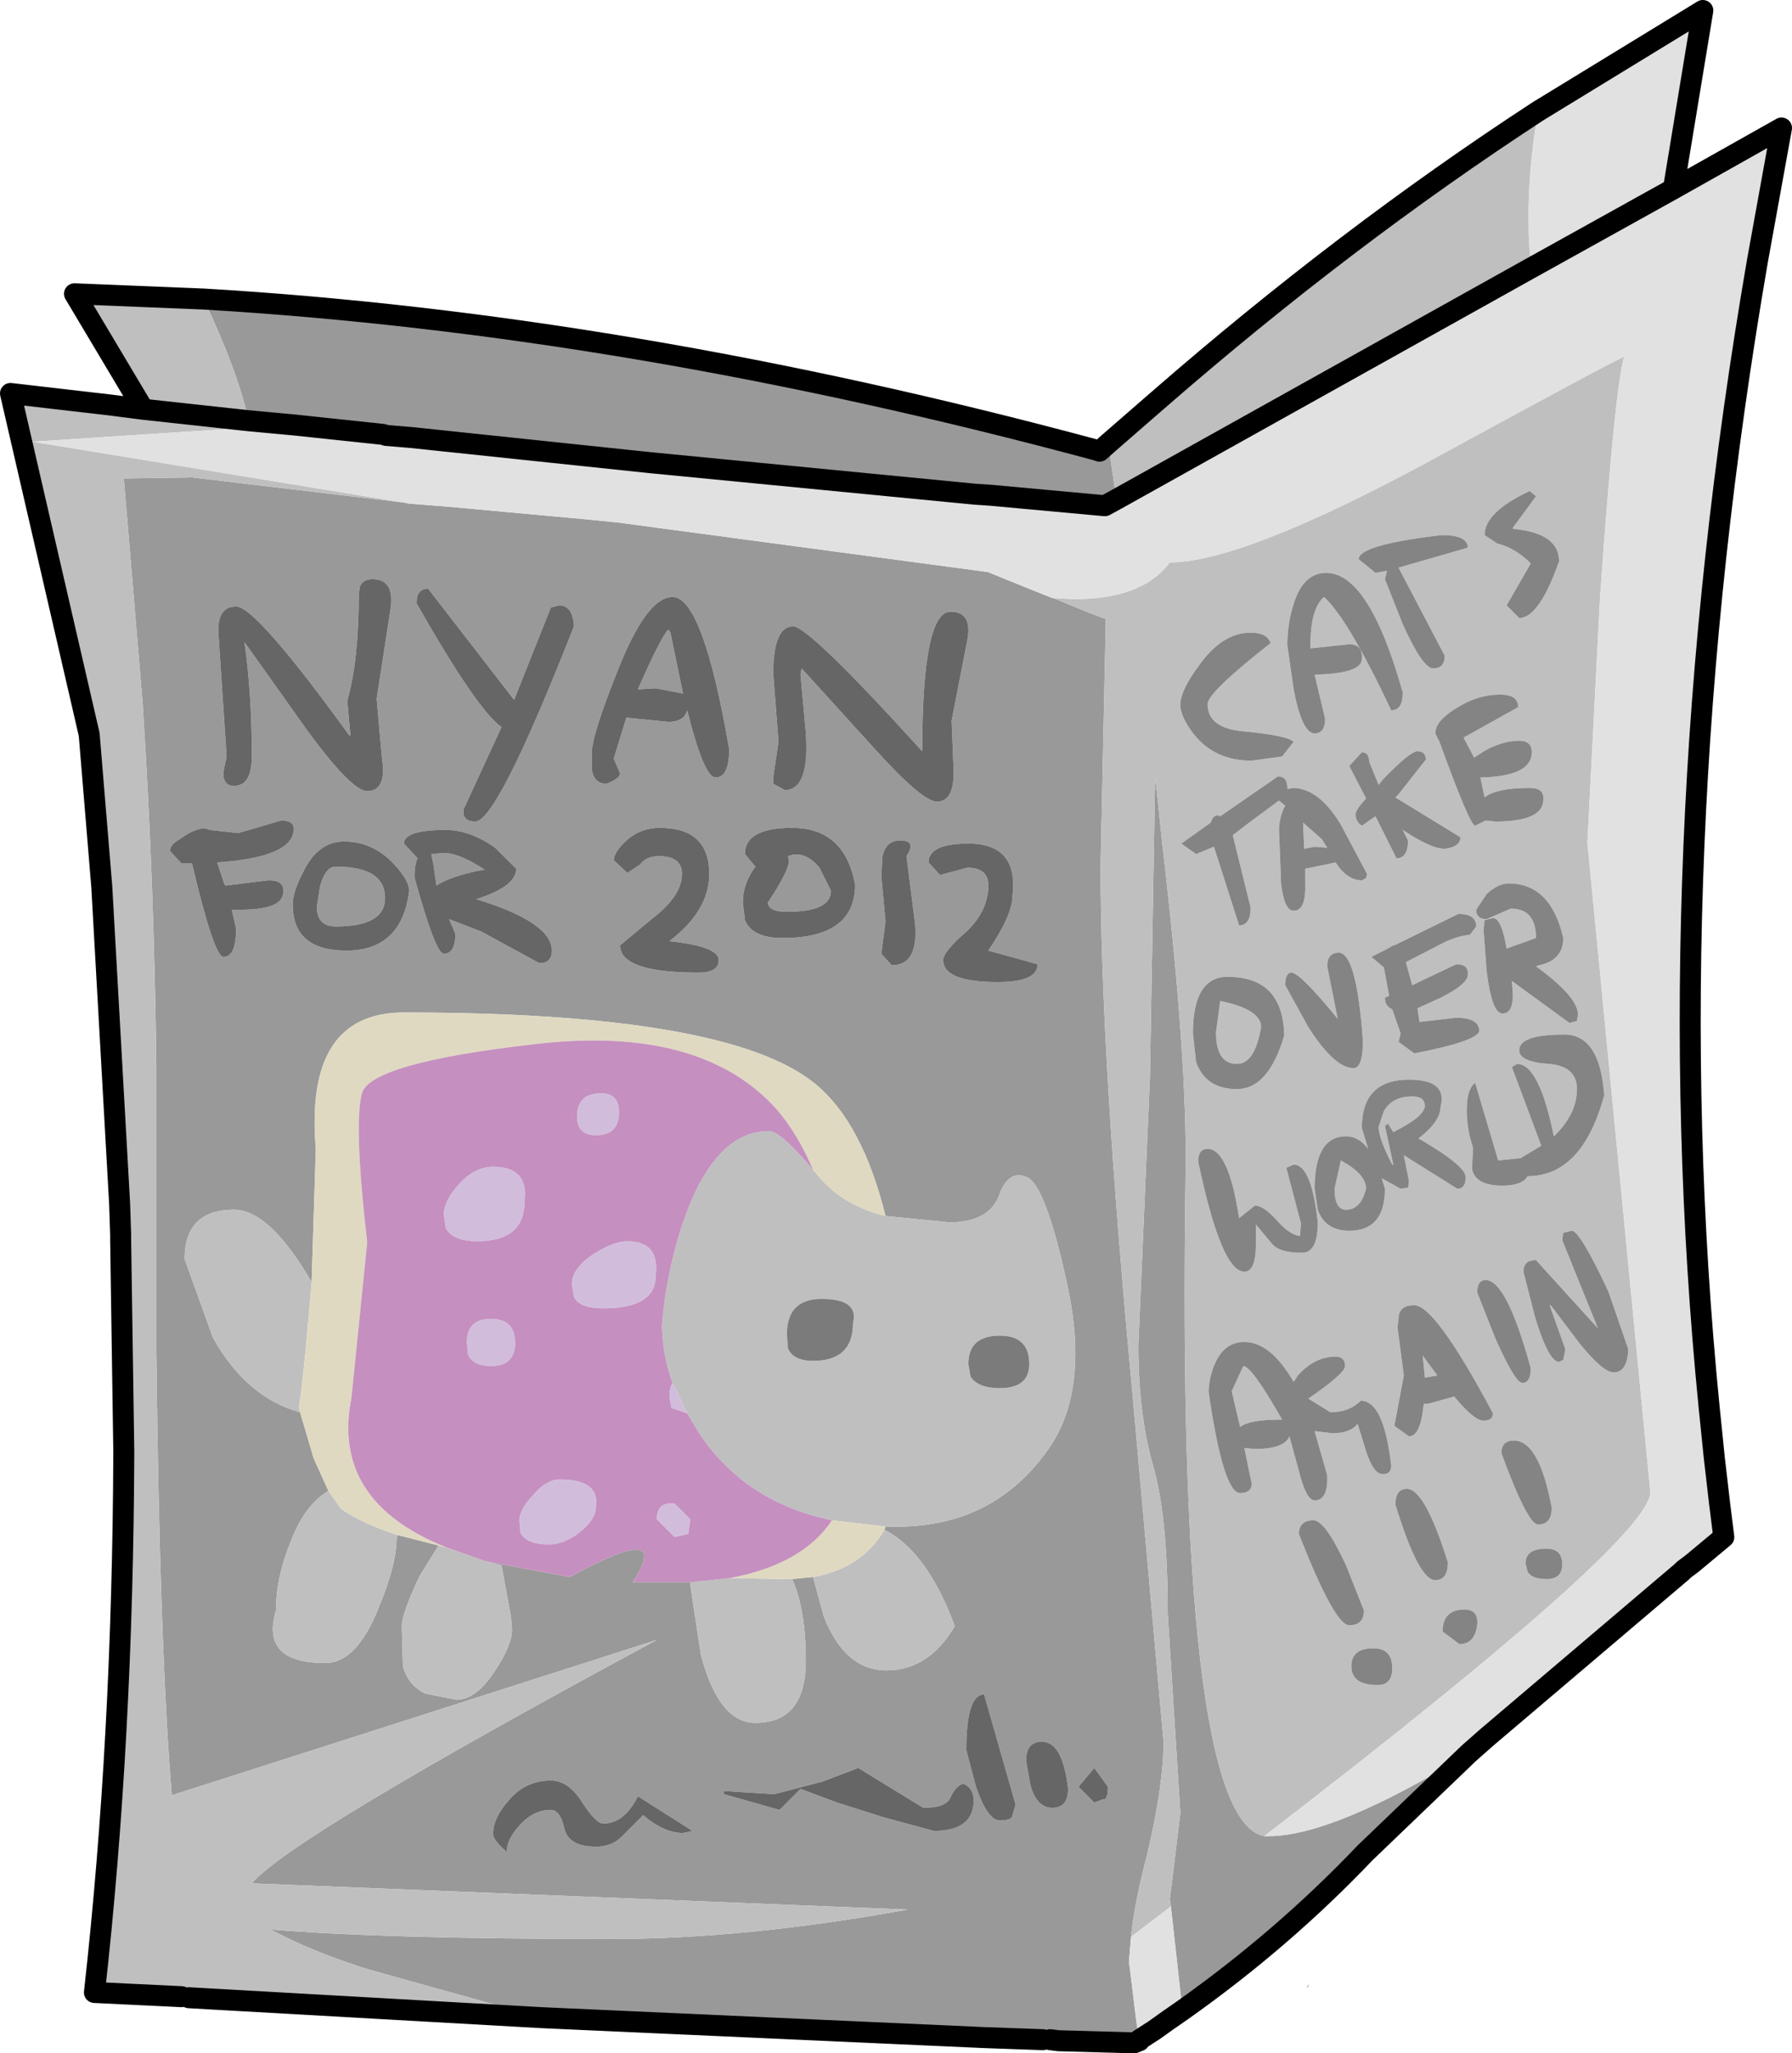 <?xml version="1.0" encoding="UTF-8" standalone="no"?>
<svg xmlns:xlink="http://www.w3.org/1999/xlink" height="97.85px" width="85.4px" xmlns="http://www.w3.org/2000/svg">
  <g transform="matrix(1.0, 0.0, 0.0, 1.0, 2.4, 1.75)">
    <path d="M50.8 22.05 L50.25 22.35 44.8 21.85 44.05 21.8 28.6 20.3 17.2 19.1 16.0 19.0 16.0 18.95 15.85 18.95 11.6 18.5 9.45 18.3 Q8.9 15.85 7.3 12.5 27.6 13.7 49.85 19.7 L50.0 19.75 50.45 19.35 50.5 19.95 50.8 22.05 M16.85 22.2 L17.1 22.25 19.0 22.4 25.55 23.0 27.05 23.15 44.6 25.5 44.65 25.5 46.5 26.25 47.75 26.75 47.8 26.75 49.5 27.45 50.3 27.75 50.05 39.5 Q50.05 48.5 51.55 64.45 L53.05 81.25 Q53.05 83.35 52.25 86.7 51.65 89.0 51.5 90.55 L51.4 91.75 51.45 92.1 51.75 94.55 51.9 95.5 51.65 95.6 48.05 95.5 47.65 95.45 47.35 95.45 47.3 95.45 44.5 95.35 23.4 94.4 15.15 92.1 Q12.45 91.25 10.5 90.2 16.0 90.65 26.75 90.65 33.15 90.65 40.85 89.25 L9.6 88.0 Q11.45 85.8 28.9 76.4 L5.8 83.8 5.8 84.0 Q5.2 76.7 5.05 62.65 L5.05 49.1 Q4.95 40.35 4.4 31.8 L3.5 21.05 6.75 21.0 16.85 22.2 M57.85 85.75 L58.05 85.75 Q61.15 85.75 67.6 81.8 L62.65 86.55 Q58.75 90.65 53.95 94.05 L53.4 89.1 53.35 88.75 53.85 84.65 53.25 75.15 Q53.25 70.5 52.55 68.1 51.85 65.65 51.85 62.35 L52.4 49.6 52.65 35.2 53.0 38.55 Q54.2 48.8 54.1 54.25 53.65 84.95 57.85 85.75 M53.3 94.5 L53.3 94.55 52.6 95.0 53.3 94.5 M42.4 39.95 L43.7 39.6 Q44.7 39.6 44.7 40.45 44.7 41.65 43.65 42.65 42.55 43.6 42.55 44.0 42.55 45.05 45.15 45.05 47.05 45.05 47.05 44.2 L44.7 43.55 Q45.85 41.85 45.85 40.95 46.15 38.45 43.75 38.45 41.85 38.45 41.85 39.35 L42.4 39.95 M41.2 42.2 L40.8 39.05 Q41.3 38.3 40.5 38.3 39.8 38.3 39.65 39.1 L39.6 40.0 39.8 42.15 39.6 43.7 40.1 44.25 Q41.4 44.25 41.2 42.2 M43.7 28.75 Q43.95 27.4 42.9 27.4 41.55 27.4 41.55 34.05 36.15 28.1 35.4 28.1 34.45 28.1 34.45 30.35 L34.7 33.6 34.45 35.3 34.45 35.6 35.0 35.9 Q36.2 35.9 36.0 33.15 L35.75 30.4 35.8 30.1 39.25 33.9 Q41.55 36.45 42.25 36.45 43.05 36.45 43.05 35.05 L42.95 32.6 43.7 28.75 M33.1 42.1 Q33.45 42.95 34.9 42.95 38.35 42.95 38.35 40.4 37.85 37.7 35.35 37.7 33.1 37.7 33.1 38.95 L33.6 39.55 Q33.0 40.35 33.0 41.25 L33.1 42.1 M36.65 39.6 L37.2 40.7 Q37.2 41.7 35.1 41.7 34.2 41.7 34.2 41.25 35.2 39.75 35.2 39.25 L35.15 39.05 Q35.95 38.75 36.65 39.6 M28.65 42.05 L27.15 43.3 Q27.15 44.6 30.9 44.6 31.85 44.6 31.85 44.0 31.85 43.35 29.5 43.1 31.4 41.65 31.4 39.9 31.4 37.7 29.05 37.7 28.05 37.7 27.35 38.4 26.85 38.9 26.85 39.25 L27.5 39.85 28.1 39.45 Q28.4 39.05 29.0 39.05 30.1 39.05 30.1 39.9 30.1 40.95 28.65 42.05 M29.45 28.25 L29.55 28.4 30.15 31.3 28.85 31.05 28.0 31.1 Q29.1 28.6 29.45 28.25 M31.7 35.3 Q32.35 35.3 32.35 33.95 31.1 26.7 29.65 26.7 28.4 26.7 27.0 30.3 25.8 33.3 25.8 34.15 L25.8 34.9 Q25.9 35.6 26.5 35.6 27.15 35.35 27.15 35.1 L26.85 34.4 27.45 32.45 29.45 32.65 Q30.2 32.65 30.35 32.1 31.15 35.3 31.7 35.3 M13.6 42.4 Q12.7 42.4 12.7 41.45 L12.85 40.5 Q13.1 39.55 13.6 39.55 15.95 39.55 15.95 41.05 15.95 42.4 13.6 42.4 M18.15 38.95 L18.75 38.9 Q19.5 38.9 20.7 39.7 L20.35 39.75 Q19.0 40.05 18.4 40.45 L18.25 39.4 18.15 38.95 M17.5 39.15 Q17.35 39.45 17.35 40.05 18.35 43.7 18.75 43.7 19.3 43.7 19.3 42.75 L19.0 42.05 20.55 42.65 23.3 44.15 Q23.9 44.15 23.9 43.55 23.9 42.2 20.3 41.1 22.2 40.5 22.2 39.65 L21.2 38.65 Q20.0 37.8 18.85 37.8 16.85 37.8 16.85 38.45 L17.5 39.15 M17.1 40.7 Q17.1 40.2 16.35 39.4 15.35 38.35 14.0 38.35 12.75 38.35 12.05 39.8 11.55 40.75 11.55 41.35 11.55 43.55 14.1 43.55 16.75 43.55 17.1 40.7 M8.95 37.95 L7.6 37.8 Q7.1 37.55 6.15 38.25 5.7 38.5 5.7 38.8 L6.25 39.4 6.75 39.4 Q7.8 43.85 8.25 43.85 8.85 43.85 8.85 42.5 L8.65 41.6 9.1 41.6 Q11.1 41.6 11.1 40.75 11.15 40.2 10.4 40.2 L8.35 40.45 8.3 40.4 7.95 39.35 Q11.6 39.1 11.6 37.75 11.6 37.35 11.0 37.35 L8.95 37.95 M18.0 26.3 Q17.45 26.3 17.45 27.0 20.35 32.1 21.5 32.9 L19.7 36.8 19.7 37.1 Q19.8 37.4 20.25 37.4 21.3 37.4 24.95 28.1 24.9 27.1 24.25 27.1 L23.85 27.2 22.1 31.6 18.0 26.3 M16.2 27.35 Q16.45 25.85 15.35 25.85 14.9 25.85 14.75 26.2 L14.7 26.55 Q14.7 29.7 14.15 31.65 L14.3 33.3 14.25 33.3 Q9.8 27.15 8.85 27.15 8.0 27.15 8.0 28.3 L8.4 34.3 8.25 35.0 Q8.2 35.7 8.75 35.7 9.6 35.7 9.6 34.3 9.6 31.3 9.25 28.85 L12.2 33.0 Q14.35 35.95 15.1 35.95 16.05 35.95 15.8 34.35 L15.55 31.55 16.2 27.35 M39.8 56.2 Q38.7 51.75 36.45 49.9 32.3 46.5 16.85 46.5 12.1 46.5 12.65 53.0 L12.45 59.35 Q10.45 55.9 8.75 55.9 6.4 55.9 6.4 58.25 L7.75 62.0 Q9.35 64.85 11.9 65.55 L12.55 67.75 13.25 69.3 Q12.15 69.95 11.5 71.6 10.75 73.4 10.75 75.0 10.0 77.5 13.1 77.5 14.6 77.5 15.65 74.85 16.5 72.8 16.5 71.55 L16.55 71.4 18.5 71.9 17.6 73.35 Q16.75 75.15 16.75 75.75 L16.8 77.65 Q17.05 78.55 17.85 78.95 L19.35 79.25 Q20.3 79.25 21.2 77.85 22.0 76.65 22.0 75.9 L21.95 75.3 21.5 72.85 20.75 72.65 24.75 73.4 24.85 73.35 Q29.7 70.7 27.75 73.65 L30.5 73.65 30.5 73.8 31.0 77.1 Q31.85 80.35 33.6 80.35 36.0 80.35 36.0 77.4 36.0 74.95 35.35 73.5 L36.35 73.4 36.85 75.25 Q37.85 77.85 39.85 77.85 41.85 77.85 43.1 75.75 41.8 72.2 39.75 71.15 L39.8 71.0 40.35 71.0 Q45.0 71.0 47.6 67.25 49.5 64.5 48.5 59.65 47.45 54.75 46.55 54.35 45.65 53.95 45.2 55.25 44.7 56.5 42.85 56.5 L39.8 56.2 M22.35 85.25 Q23.0 84.5 23.85 84.5 24.3 84.5 24.5 85.4 24.7 86.25 26.0 86.25 26.75 86.25 27.2 85.8 L28.25 84.75 Q29.25 85.6 30.15 85.6 L30.6 85.5 28.0 83.85 Q27.35 85.15 26.35 85.15 26.0 85.15 25.35 84.15 24.7 83.1 23.85 83.1 22.6 83.1 21.8 84.1 21.1 84.9 21.1 85.65 21.1 85.95 21.75 86.5 21.75 85.9 22.35 85.25 M34.5 83.75 L32.1 83.6 32.1 83.75 34.75 84.5 35.75 83.5 37.5 84.15 39.7 84.85 42.1 85.5 Q44.0 85.5 44.0 84.05 44.0 83.45 43.5 83.25 43.15 83.35 42.9 83.9 42.7 84.4 41.6 84.4 L38.5 82.5 36.8 83.15 34.5 83.75 M47.25 81.25 Q46.5 81.25 46.5 82.15 L46.7 83.3 Q47.0 84.4 47.75 84.4 48.5 84.4 48.5 83.5 48.25 81.25 47.25 81.25 M50.4 83.4 L49.75 82.5 49.0 83.4 49.75 84.15 50.15 84.0 Q50.4 84.05 50.4 83.4 M43.65 81.65 L44.1 83.35 Q44.65 85.0 45.25 85.0 45.85 85.0 45.85 84.75 L46.0 84.25 44.5 79.0 Q43.65 79.0 43.65 81.65 M59.9 92.9 L60.0 92.8 59.9 93.0 59.9 92.9" fill="#999999" fill-rule="evenodd" stroke="none"/>
    <path d="M70.6 11.0 L50.8 22.05 50.5 19.95 50.45 19.35 52.75 17.35 Q61.7 9.55 70.9 3.55 70.4 6.45 70.45 9.0 70.45 10.1 70.6 11.0 M11.6 18.5 L11.4 18.5 -0.85 19.3 16.85 22.2 6.75 21.0 3.5 21.05 4.4 31.8 Q4.95 40.35 5.05 49.1 L5.05 62.65 Q5.2 76.7 5.8 84.0 L5.8 83.8 28.9 76.4 Q11.45 85.8 9.6 88.0 L40.85 89.25 Q33.15 90.65 26.75 90.65 16.0 90.65 10.5 90.2 12.45 91.25 15.15 92.1 L23.4 94.4 6.6 93.45 6.25 93.4 2.1 93.2 Q3.45 81.15 3.5 67.45 L3.35 57.35 3.35 57.1 3.3 55.6 2.45 40.5 1.85 33.25 -1.9 17.0 2.85 17.55 4.4 17.7 1.15 12.25 7.3 12.5 Q8.9 15.85 9.45 18.3 L4.4 17.75 2.85 17.55 4.4 17.75 9.45 18.3 11.6 18.5 M47.8 26.75 L48.8 26.8 Q52.05 26.8 53.35 25.05 56.7 25.05 65.3 20.45 74.75 15.3 75.0 15.25 74.55 16.8 73.85 26.75 L73.25 38.4 76.25 69.35 Q76.25 71.6 57.85 85.75 53.65 84.95 54.1 54.25 54.2 48.8 53.0 38.55 L52.65 35.2 52.4 49.6 51.85 62.35 Q51.85 65.65 52.55 68.1 53.25 70.5 53.25 75.15 L53.85 84.65 53.35 88.75 53.4 89.1 51.5 90.55 Q51.65 89.0 52.25 86.7 53.05 83.35 53.05 81.25 L51.55 64.45 Q50.05 48.5 50.05 39.5 L50.3 27.75 49.5 27.45 47.8 26.75 M67.6 81.8 L68.45 81.05 67.7 81.75 67.6 81.8 M53.95 94.05 L53.3 94.5 52.6 95.0 51.9 95.45 51.9 95.5 51.75 94.55 51.85 95.3 53.95 94.05 M66.3 23.75 L65.9 23.8 Q62.35 24.25 62.35 24.9 L63.15 25.55 63.7 25.45 63.6 25.85 64.45 28.0 Q65.4 30.1 65.9 30.1 66.45 30.1 66.45 29.5 L64.25 25.3 67.55 24.35 Q67.55 23.75 66.3 23.75 M69.7 23.45 L69.7 23.4 70.8 21.9 70.5 21.65 Q68.35 22.65 68.35 23.75 L68.95 24.15 Q69.8 24.35 70.55 25.1 L69.4 27.1 70.0 27.7 Q70.95 27.7 71.9 25.0 71.9 23.65 69.7 23.45 M59.2 35.8 L58.95 35.85 58.95 35.8 Q58.95 35.25 58.5 35.25 L55.75 37.15 55.65 37.1 Q55.4 37.1 55.3 37.45 L53.9 38.45 54.6 38.95 55.45 38.6 56.65 42.35 Q57.2 42.35 57.2 41.5 L56.35 38.05 57.0 37.55 58.55 36.4 58.85 36.65 Q58.6 37.05 58.55 37.75 L58.6 39.0 58.65 40.35 Q58.8 41.65 59.25 41.65 59.85 41.65 59.8 40.35 L59.8 39.65 61.25 39.35 Q61.8 40.2 62.5 40.2 L62.7 40.1 62.75 39.9 61.5 37.55 Q60.45 35.8 59.2 35.8 M60.05 29.0 Q60.05 27.25 60.7 26.7 61.85 27.75 63.9 32.1 64.45 32.1 64.45 31.25 62.85 25.55 60.8 25.55 59.65 25.55 59.2 27.2 58.95 28.05 58.95 29.0 L59.25 31.1 Q59.65 33.2 60.25 33.2 60.75 33.2 60.75 32.5 L60.25 30.4 Q62.5 30.35 62.5 29.65 62.55 28.95 61.9 28.95 L60.05 29.15 60.05 29.0 M58.15 28.9 Q58.0 28.4 57.2 28.4 55.85 28.4 54.75 29.95 53.85 31.15 53.85 31.85 53.85 32.4 54.5 33.25 55.5 34.5 57.25 34.5 L58.7 34.3 59.25 33.6 Q58.95 33.3 56.85 33.1 55.15 32.95 55.15 31.8 55.15 31.25 58.15 28.9 M58.85 45.2 L59.95 47.2 Q61.2 49.15 62.1 49.15 62.55 49.15 62.55 47.85 62.25 43.65 61.4 43.65 60.85 43.65 60.85 44.3 L61.35 46.8 Q59.55 44.6 59.15 44.6 58.85 44.6 58.85 45.2 M57.7 47.2 Q57.4 48.95 56.55 48.95 55.55 48.95 55.55 47.45 L55.75 45.95 Q57.7 46.35 57.7 47.2 M54.45 47.5 L54.6 48.85 Q55.05 50.15 56.55 50.15 58.05 50.15 58.8 47.6 58.75 44.8 56.1 44.8 54.45 44.8 54.45 47.5 M60.25 38.6 L59.75 38.7 59.7 37.45 60.6 38.25 60.85 38.65 60.25 38.6 M69.9 48.95 L69.65 49.1 71.05 52.85 70.05 53.45 70.0 53.45 69.0 53.55 67.9 49.85 Q67.5 50.15 67.5 51.15 67.5 52.05 67.8 52.95 L67.75 53.95 Q67.9 54.75 69.2 54.75 70.15 54.75 70.4 54.3 73.0 54.3 74.05 50.45 73.85 47.55 72.15 47.55 70.0 47.55 70.0 48.3 70.0 48.85 71.4 48.95 72.75 49.05 72.75 50.15 72.75 51.35 71.65 52.4 70.95 48.95 69.9 48.95 M69.6 41.55 Q70.8 41.55 70.8 42.95 L69.4 43.45 Q69.15 42.0 68.75 42.0 L68.35 42.1 68.3 42.55 68.45 44.55 Q68.7 46.55 69.2 46.55 69.7 46.55 69.7 45.65 L69.65 45.0 72.4 47.0 72.75 46.9 72.8 46.6 Q72.8 45.75 70.8 44.3 L70.95 44.25 Q72.1 44.0 72.1 42.95 71.5 40.35 69.5 40.35 69.0 40.35 68.45 40.85 L67.95 41.6 Q67.95 42.05 68.45 42.05 L69.6 41.55 M67.65 42.8 L67.95 42.4 Q67.95 41.8 67.1 41.8 L64.05 43.3 64.0 43.3 63.65 43.5 62.95 43.85 63.55 44.35 63.8 45.7 63.6 45.8 Q63.6 46.2 63.95 46.35 L64.35 47.5 64.25 47.9 65.0 48.45 Q68.1 47.85 68.1 47.35 68.05 46.75 67.0 46.75 L65.25 46.95 65.15 46.3 66.25 45.8 Q67.55 45.15 67.55 44.7 67.6 44.2 67.0 44.2 L64.9 45.2 64.6 44.1 66.25 43.25 Q67.0 42.85 67.65 42.8 M70.0 33.55 Q69.25 33.55 68.4 34.0 L67.85 34.35 67.35 33.4 69.95 31.95 Q69.95 31.35 69.1 31.35 68.0 31.35 67.0 32.0 66.0 32.6 66.0 33.2 L66.2 33.6 Q67.65 37.6 67.9 37.6 L68.4 37.35 68.85 37.4 Q71.15 37.4 71.15 36.35 71.2 35.8 70.5 35.8 68.9 35.8 68.35 36.25 L68.15 35.3 Q70.6 35.25 70.6 34.1 70.6 33.55 70.0 33.55 M62.7 36.3 Q62.2 36.85 62.2 37.05 62.2 37.4 62.5 37.6 L63.15 37.15 64.15 39.15 Q64.7 39.15 64.7 38.3 L64.45 37.8 Q65.8 38.7 66.45 38.7 67.2 38.6 67.2 38.15 L64.1 36.25 64.25 36.1 65.55 34.45 Q65.55 34.05 65.15 34.05 64.8 34.05 63.5 35.4 L63.3 35.65 62.85 34.55 Q62.85 34.1 62.5 34.1 L61.9 34.75 62.7 36.3 M36.35 54.0 L36.65 54.35 Q37.8 55.7 39.8 56.2 L42.85 56.5 Q44.7 56.5 45.2 55.25 45.65 53.95 46.55 54.35 47.45 54.75 48.5 59.65 49.5 64.5 47.6 67.25 45.0 71.0 40.35 71.0 L39.8 71.0 37.25 70.7 Q33.15 69.85 30.95 66.6 L30.35 65.6 29.65 64.15 Q29.15 62.75 29.15 61.35 29.35 58.95 30.1 56.65 31.6 52.15 34.25 52.15 34.8 52.15 36.35 54.0 M12.45 59.35 L12.45 59.4 12.15 62.75 11.95 64.6 11.85 65.3 11.9 65.55 Q9.35 64.85 7.75 62.0 L6.4 58.25 Q6.4 55.9 8.75 55.9 10.45 55.9 12.45 59.35 M13.25 69.3 L13.85 70.15 Q14.85 70.85 16.55 71.4 L16.5 71.55 Q16.5 72.8 15.65 74.85 14.6 77.5 13.1 77.5 10.0 77.5 10.75 75.0 10.75 73.4 11.5 71.6 12.15 69.95 13.25 69.3 M18.5 71.9 L18.9 72.0 20.75 72.65 21.5 72.85 21.95 75.3 22.0 75.9 Q22.0 76.65 21.2 77.85 20.3 79.25 19.35 79.25 L17.85 78.95 Q17.05 78.55 16.8 77.65 L16.75 75.75 Q16.75 75.15 17.6 73.35 L18.5 71.9 M30.5 73.65 L32.4 73.45 35.1 73.5 35.35 73.5 Q36.0 74.95 36.0 77.4 36.0 80.35 33.6 80.35 31.85 80.35 31.0 77.1 L30.5 73.8 30.5 73.65 M38.25 61.3 Q38.55 60.15 36.75 60.15 35.1 60.15 35.1 61.85 L35.15 62.5 Q35.4 63.1 36.35 63.1 38.25 63.1 38.25 61.3 M36.35 73.4 Q38.65 73.0 39.75 71.15 41.8 72.2 43.1 75.75 41.85 77.85 39.85 77.85 37.85 77.85 36.85 75.25 L36.35 73.4 M59.25 53.75 L58.9 53.9 59.6 56.55 59.55 57.15 Q59.05 57.1 58.4 56.35 57.8 55.7 57.4 55.7 L56.65 56.3 Q56.15 53.0 55.15 53.0 54.7 53.0 54.7 53.6 55.8 58.85 56.9 58.85 57.45 58.85 57.45 57.55 L57.45 56.6 58.2 57.5 Q58.55 57.95 59.65 57.95 60.4 57.95 60.4 56.5 60.1 53.75 59.25 53.75 M70.3 72.75 L70.4 73.15 Q70.6 73.5 71.3 73.5 72.05 73.5 72.05 72.8 72.05 72.05 71.3 72.05 70.3 72.05 70.3 72.75 M64.65 69.2 Q64.1 69.2 64.1 69.95 65.2 73.55 66.0 73.55 66.6 73.55 66.6 72.7 65.5 69.2 64.65 69.2 M61.7 63.35 Q61.7 62.9 61.25 62.9 60.25 62.9 59.45 63.8 L59.25 64.1 Q58.15 62.2 56.9 62.2 55.9 62.2 55.45 63.35 55.2 64.0 55.2 64.6 55.9 69.4 56.7 69.4 57.25 69.4 57.25 68.95 L56.9 67.25 57.4 67.3 Q58.8 67.3 59.05 66.7 L59.5 68.35 Q59.85 69.75 60.25 69.75 60.9 69.75 60.85 68.55 L60.25 66.45 61.1 66.55 Q61.95 66.55 62.3 66.1 L62.7 67.4 Q63.05 68.5 63.5 68.5 63.9 68.5 63.9 68.1 63.55 65.0 62.45 65.0 61.9 65.55 61.0 65.55 L59.95 64.9 Q61.7 63.7 61.7 63.35 M65.5 63.9 L65.5 63.85 65.4 62.85 66.1 63.8 65.5 63.9 M69.75 66.9 Q69.15 66.9 69.15 67.5 70.4 70.9 70.9 70.9 71.55 70.9 71.55 70.1 70.95 66.9 69.75 66.9 M68.4 59.25 Q68.0 59.25 68.0 59.85 L68.85 62.0 Q69.8 64.15 70.15 64.15 70.55 64.15 70.55 63.45 69.4 59.25 68.4 59.25 M64.25 61.1 L64.2 61.5 64.5 63.8 64.05 66.2 64.75 66.7 Q65.3 66.7 65.45 65.15 L65.65 65.15 66.9 64.8 Q67.85 65.95 68.3 65.95 68.75 65.95 68.75 65.6 66.0 60.45 65.0 60.45 64.25 60.45 64.25 61.1 M61.5 53.55 Q62.7 54.2 62.7 54.9 62.45 55.9 61.75 55.9 61.2 55.9 61.2 54.9 L61.5 53.55 M65.5 50.95 Q65.5 51.45 64.0 52.2 L63.75 51.8 63.6 51.9 64.0 53.75 63.95 53.75 Q63.3 52.5 63.3 51.95 L63.55 51.2 Q63.95 50.5 64.9 50.5 65.5 50.5 65.5 50.95 M67.05 54.9 Q67.45 54.9 67.45 54.35 67.45 53.8 65.2 52.5 66.25 51.7 66.25 51.0 66.6 49.7 64.75 49.7 62.5 49.7 62.5 52.0 L62.8 53.0 Q62.35 52.4 61.75 52.4 60.25 52.4 60.25 54.9 L60.4 55.9 Q60.75 56.9 61.9 56.9 63.6 56.9 63.6 54.9 L63.45 54.4 64.35 54.9 64.7 54.85 64.75 54.55 64.5 53.3 67.05 54.9 M74.25 59.8 Q72.9 56.9 72.5 56.9 L72.1 57.0 72.05 57.35 73.75 61.55 70.8 58.3 Q70.2 58.3 70.2 58.85 L70.75 61.0 Q71.4 63.15 71.9 63.15 L72.1 63.05 72.2 62.55 71.45 60.45 71.5 60.45 72.9 62.3 Q74.0 63.65 74.5 63.65 75.15 63.65 75.2 62.55 L74.25 59.8 M46.65 63.25 Q46.65 61.9 45.25 61.9 43.75 61.9 43.75 63.25 L43.85 63.85 Q44.2 64.4 45.25 64.4 46.65 64.4 46.65 63.25 M60.2 70.7 Q59.5 70.7 59.5 71.35 61.2 75.7 61.9 75.7 62.6 75.7 62.6 75.0 L61.75 72.85 Q60.75 70.7 60.2 70.7 M56.3 64.55 L56.85 63.35 Q57.25 63.35 58.7 65.9 L58.65 65.9 Q57.15 65.9 56.7 66.25 L56.3 64.55 M63.95 77.75 Q63.95 76.8 63.05 76.8 62.0 76.8 62.0 77.65 62.0 78.55 63.25 78.55 63.95 78.55 63.95 77.75 M68.0 75.65 Q68.05 74.95 67.4 74.95 66.35 74.95 66.35 76.0 L67.15 76.6 Q67.9 76.6 68.0 75.65" fill="#bfbfbf" fill-rule="evenodd" stroke="none"/>
    <path d="M77.35 7.25 L82.5 4.35 81.35 10.7 Q76.45 39.15 79.05 65.3 L79.3 67.75 79.55 69.9 79.75 71.5 78.25 72.75 77.85 73.05 77.75 73.15 68.45 81.05 67.6 81.8 Q61.15 85.75 58.05 85.75 L57.85 85.75 Q76.25 71.6 76.25 69.35 L73.25 38.4 73.85 26.75 Q74.55 16.8 75.0 15.25 74.75 15.3 65.3 20.45 56.7 25.05 53.35 25.05 52.05 26.8 48.8 26.8 L47.8 26.75 47.75 26.75 46.5 26.25 44.65 25.5 44.6 25.5 27.05 23.15 25.55 23.0 19.0 22.4 17.1 22.25 16.85 22.2 -0.85 19.3 11.4 18.5 11.6 18.5 15.85 18.95 16.0 19.0 17.2 19.1 28.6 20.3 44.05 21.8 44.8 21.85 50.25 22.35 50.8 22.05 70.6 11.0 77.35 7.25 70.6 11.0 Q70.45 10.1 70.45 9.0 70.4 6.45 70.9 3.55 L78.75 -1.25 77.35 7.25 M53.4 89.1 L53.95 94.05 51.85 95.3 51.75 94.55 51.45 92.1 51.4 91.75 51.5 90.55 53.4 89.1" fill="#e1e1e1" fill-rule="evenodd" stroke="none"/>
    <path d="M36.35 54.0 Q35.6 52.25 34.6 51.1 31.0 47.1 23.15 48.0 15.25 48.9 14.85 50.35 14.45 51.8 15.1 57.45 L14.35 64.85 Q13.35 69.8 18.9 72.0 L18.5 71.9 16.55 71.4 Q14.85 70.85 13.85 70.15 L13.25 69.3 12.55 67.75 11.9 65.55 11.85 65.3 11.95 64.6 12.15 62.75 12.45 59.4 12.45 59.35 12.65 53.0 Q12.1 46.5 16.85 46.5 32.3 46.5 36.45 49.9 38.7 51.75 39.8 56.2 37.8 55.7 36.65 54.35 L36.35 54.0 M32.4 73.45 Q35.85 72.8 37.25 70.7 L39.8 71.0 39.75 71.15 Q38.65 73.0 36.35 73.4 L35.35 73.5 35.1 73.5 32.4 73.45" fill="#dfd9c1" fill-rule="evenodd" stroke="none"/>
    <path d="M30.35 65.6 L29.6 65.35 29.5 64.8 Q29.5 64.4 29.65 64.15 L30.35 65.6 M26.0 52.35 Q25.1 52.35 25.1 51.45 25.1 50.35 26.25 50.35 27.1 50.35 27.1 51.25 27.1 52.35 26.0 52.35 M22.6 55.5 Q22.6 57.4 20.35 57.4 19.2 57.4 18.85 56.8 L18.75 56.15 Q18.75 55.45 19.5 54.65 20.25 53.85 21.1 53.85 22.8 53.85 22.6 55.5 M24.85 59.45 Q24.85 58.7 25.9 58.0 26.85 57.4 27.5 57.4 29.05 57.4 28.85 59.05 28.85 60.6 26.35 60.6 25.2 60.6 24.95 60.05 L24.85 59.45 M21.0 63.35 Q20.15 63.35 19.9 62.8 L19.85 62.2 Q19.85 61.1 21.0 61.1 22.15 61.1 22.15 62.25 22.15 63.35 21.0 63.35 M23.75 71.85 Q22.7 71.85 22.4 71.3 L22.35 70.7 Q22.35 70.2 23.0 69.5 23.65 68.75 24.25 68.75 26.2 68.75 26.0 70.05 26.0 70.65 25.25 71.25 24.5 71.85 23.75 71.85 M28.9 70.65 Q28.9 69.8 29.75 69.9 L30.5 70.65 30.4 71.35 29.75 71.5 28.9 70.65" fill="#d1bddb" fill-rule="evenodd" stroke="none"/>
    <path d="M18.9 72.0 Q13.35 69.8 14.35 64.85 L15.1 57.45 Q14.45 51.8 14.85 50.35 15.25 48.9 23.15 48.0 31.0 47.1 34.6 51.1 35.6 52.25 36.35 54.0 34.8 52.15 34.25 52.15 31.6 52.15 30.1 56.65 29.35 58.95 29.15 61.35 29.15 62.75 29.65 64.15 29.5 64.4 29.5 64.8 L29.6 65.35 30.35 65.6 30.95 66.6 Q33.15 69.85 37.25 70.7 35.85 72.8 32.4 73.45 L30.5 73.65 27.75 73.65 Q29.7 70.7 24.85 73.35 L24.75 73.4 20.75 72.65 18.9 72.0 M24.85 59.45 L24.95 60.05 Q25.2 60.6 26.35 60.6 28.85 60.6 28.85 59.05 29.05 57.4 27.5 57.4 26.85 57.4 25.9 58.0 24.85 58.7 24.85 59.45 M22.6 55.5 Q22.8 53.85 21.1 53.85 20.25 53.85 19.5 54.65 18.75 55.45 18.75 56.15 L18.85 56.8 Q19.2 57.4 20.35 57.4 22.6 57.4 22.6 55.5 M26.0 52.35 Q27.1 52.35 27.1 51.25 27.1 50.35 26.25 50.35 25.1 50.35 25.1 51.45 25.1 52.35 26.0 52.35 M23.75 71.85 Q24.5 71.85 25.25 71.25 26.0 70.65 26.0 70.05 26.2 68.75 24.25 68.75 23.65 68.75 23.0 69.5 22.35 70.2 22.35 70.7 L22.4 71.3 Q22.7 71.85 23.75 71.85 M21.0 63.35 Q22.15 63.35 22.15 62.25 22.15 61.1 21.0 61.1 19.85 61.1 19.85 62.2 L19.9 62.8 Q20.15 63.35 21.0 63.35 M28.9 70.65 L29.75 71.5 30.4 71.35 30.5 70.65 29.75 69.9 Q28.9 69.8 28.9 70.65" fill="#c58fbf" fill-rule="evenodd" stroke="none"/>
    <path d="M38.25 61.3 Q38.25 63.1 36.35 63.1 35.4 63.1 35.15 62.5 L35.1 61.85 Q35.1 60.15 36.75 60.15 38.55 60.15 38.25 61.3 M46.65 63.25 Q46.65 64.4 45.25 64.4 44.2 64.4 43.85 63.85 L43.75 63.25 Q43.75 61.9 45.25 61.9 46.65 61.9 46.65 63.25" fill="#7b7b7b" fill-rule="evenodd" stroke="none"/>
    <path d="M43.7 28.75 L42.95 32.6 43.05 35.05 Q43.05 36.45 42.25 36.45 41.55 36.45 39.25 33.9 L35.8 30.1 35.75 30.4 36.0 33.15 Q36.2 35.9 35.0 35.9 L34.45 35.6 34.45 35.3 34.7 33.6 34.45 30.35 Q34.45 28.1 35.4 28.1 36.15 28.1 41.55 34.05 41.55 27.4 42.9 27.4 43.95 27.4 43.7 28.75 M41.2 42.2 Q41.4 44.25 40.1 44.25 L39.6 43.7 39.8 42.15 39.6 40.0 39.65 39.1 Q39.8 38.3 40.5 38.3 41.3 38.3 40.8 39.05 L41.2 42.2 M42.4 39.95 L41.85 39.35 Q41.85 38.45 43.75 38.45 46.15 38.45 45.85 40.95 45.85 41.85 44.7 43.55 L47.05 44.2 Q47.05 45.05 45.15 45.05 42.55 45.05 42.55 44.0 42.55 43.6 43.65 42.65 44.7 41.65 44.7 40.45 44.7 39.6 43.7 39.6 L42.4 39.95 M16.2 27.35 L15.55 31.55 15.8 34.35 Q16.05 35.95 15.1 35.95 14.35 35.95 12.2 33.0 L9.25 28.85 Q9.6 31.3 9.6 34.3 9.6 35.7 8.75 35.7 8.2 35.7 8.25 35.0 L8.4 34.3 8.0 28.3 Q8.0 27.15 8.85 27.15 9.8 27.15 14.25 33.3 L14.3 33.3 14.15 31.65 Q14.7 29.7 14.7 26.55 L14.75 26.2 Q14.9 25.85 15.35 25.85 16.45 25.85 16.2 27.35 M18.0 26.3 L22.1 31.6 23.85 27.2 24.25 27.1 Q24.9 27.1 24.95 28.1 21.3 37.4 20.25 37.4 19.8 37.4 19.7 37.1 L19.7 36.8 21.5 32.9 Q20.35 32.1 17.45 27.0 17.45 26.3 18.0 26.3 M8.95 37.95 L11.0 37.35 Q11.6 37.35 11.6 37.75 11.6 39.1 7.95 39.35 L8.3 40.4 8.35 40.45 10.4 40.2 Q11.15 40.2 11.1 40.75 11.1 41.6 9.1 41.6 L8.65 41.6 8.85 42.5 Q8.85 43.85 8.25 43.85 7.8 43.85 6.75 39.4 L6.25 39.4 5.7 38.8 Q5.7 38.5 6.15 38.25 7.1 37.55 7.6 37.8 L8.95 37.95 M17.1 40.7 Q16.75 43.55 14.1 43.55 11.55 43.55 11.55 41.35 11.55 40.75 12.05 39.8 12.75 38.35 14.0 38.35 15.35 38.35 16.35 39.4 17.1 40.2 17.1 40.7 M17.5 39.15 L16.85 38.45 Q16.85 37.8 18.85 37.8 20.0 37.8 21.2 38.65 L22.2 39.65 Q22.2 40.5 20.3 41.1 23.9 42.2 23.9 43.55 23.9 44.15 23.3 44.15 L20.55 42.65 19.0 42.05 19.3 42.75 Q19.3 43.7 18.75 43.7 18.35 43.7 17.35 40.05 17.35 39.45 17.5 39.15 M18.15 38.95 L18.25 39.4 18.4 40.45 Q19.0 40.05 20.35 39.75 L20.7 39.7 Q19.5 38.9 18.75 38.9 L18.15 38.95 M13.6 42.4 Q15.95 42.4 15.95 41.05 15.95 39.55 13.6 39.55 13.1 39.55 12.85 40.5 L12.7 41.45 Q12.7 42.4 13.6 42.4 M31.7 35.3 Q31.15 35.3 30.35 32.1 30.2 32.65 29.45 32.65 L27.45 32.45 26.85 34.4 27.15 35.1 Q27.15 35.35 26.5 35.6 25.9 35.6 25.8 34.9 L25.8 34.15 Q25.8 33.3 27.0 30.3 28.4 26.7 29.65 26.7 31.1 26.7 32.35 33.95 32.35 35.3 31.7 35.3 M29.45 28.25 Q29.1 28.6 28.0 31.1 L28.85 31.05 30.15 31.3 29.55 28.4 29.45 28.25 M28.65 42.05 Q30.1 40.95 30.1 39.9 30.1 39.05 29.0 39.05 28.4 39.05 28.1 39.45 L27.5 39.85 26.85 39.25 Q26.85 38.9 27.35 38.4 28.05 37.7 29.05 37.7 31.4 37.7 31.4 39.9 31.4 41.65 29.5 43.1 31.85 43.35 31.85 44.0 31.85 44.6 30.9 44.6 27.15 44.6 27.15 43.3 L28.65 42.05 M36.65 39.6 Q35.95 38.75 35.15 39.05 L35.2 39.25 Q35.2 39.75 34.2 41.25 34.2 41.7 35.1 41.7 37.2 41.7 37.2 40.7 L36.65 39.6 M33.1 42.1 L33.0 41.25 Q33.0 40.35 33.6 39.55 L33.1 38.95 Q33.1 37.7 35.35 37.7 37.85 37.7 38.35 40.4 38.35 42.95 34.9 42.95 33.45 42.95 33.1 42.1 M34.5 83.75 L36.8 83.15 38.5 82.5 41.6 84.4 Q42.7 84.4 42.9 83.9 43.15 83.35 43.5 83.25 44.0 83.45 44.0 84.05 44.0 85.5 42.1 85.5 L39.7 84.85 37.5 84.15 35.75 83.5 34.75 84.5 32.1 83.75 32.1 83.6 34.5 83.75 M22.35 85.25 Q21.75 85.9 21.75 86.5 21.1 85.95 21.1 85.65 21.1 84.9 21.8 84.1 22.6 83.1 23.85 83.1 24.7 83.1 25.35 84.15 26.0 85.15 26.35 85.15 27.35 85.15 28.0 83.85 L30.6 85.5 30.15 85.6 Q29.25 85.6 28.25 84.75 L27.2 85.8 Q26.75 86.25 26.0 86.25 24.7 86.25 24.5 85.4 24.3 84.5 23.85 84.5 23.0 84.5 22.35 85.25 M43.65 81.65 Q43.65 79.0 44.5 79.0 L46.0 84.25 45.85 84.75 Q45.85 85.0 45.25 85.0 44.65 85.0 44.1 83.35 L43.65 81.65 M50.4 83.4 Q50.4 84.05 50.15 84.0 L49.75 84.15 49.0 83.4 49.75 82.5 50.4 83.4 M47.25 81.25 Q48.25 81.25 48.5 83.5 48.5 84.4 47.75 84.4 47.0 84.4 46.7 83.3 L46.5 82.15 Q46.5 81.25 47.25 81.25" fill="#666666" fill-rule="evenodd" stroke="none"/>
    <path d="M69.7 23.45 Q71.9 23.65 71.9 25.0 70.95 27.7 70.0 27.7 L69.4 27.1 70.55 25.1 Q69.8 24.35 68.95 24.15 L68.35 23.75 Q68.35 22.65 70.5 21.65 L70.8 21.9 69.7 23.4 69.7 23.45 M66.3 23.75 Q67.55 23.75 67.55 24.35 L64.25 25.3 66.45 29.5 Q66.45 30.1 65.9 30.1 65.4 30.1 64.45 28.0 L63.6 25.85 63.7 25.45 63.15 25.55 62.35 24.9 Q62.35 24.25 65.9 23.8 L66.3 23.75 M58.15 28.9 Q55.15 31.25 55.15 31.8 55.15 32.95 56.85 33.1 58.95 33.3 59.25 33.6 L58.7 34.3 57.25 34.5 Q55.5 34.5 54.5 33.25 53.85 32.4 53.85 31.85 53.85 31.15 54.75 29.95 55.85 28.4 57.2 28.4 58.0 28.4 58.15 28.9 M60.05 29.0 L60.05 29.15 61.9 28.95 Q62.55 28.95 62.5 29.65 62.5 30.35 60.25 30.4 L60.75 32.5 Q60.75 33.2 60.25 33.2 59.65 33.2 59.25 31.1 L58.95 29.0 Q58.95 28.05 59.2 27.2 59.65 25.55 60.8 25.55 62.85 25.55 64.45 31.25 64.45 32.1 63.9 32.1 61.85 27.75 60.7 26.7 60.05 27.25 60.05 29.0 M59.2 35.8 Q60.45 35.8 61.5 37.55 L62.75 39.9 62.7 40.1 62.5 40.2 Q61.8 40.2 61.25 39.35 L59.8 39.65 59.8 40.35 Q59.85 41.65 59.25 41.65 58.8 41.65 58.65 40.35 L58.6 39.0 58.55 37.75 Q58.6 37.05 58.85 36.65 L58.55 36.4 57.0 37.55 56.35 38.05 57.2 41.5 Q57.2 42.35 56.65 42.35 L55.45 38.6 54.6 38.95 53.9 38.45 55.3 37.45 Q55.4 37.1 55.65 37.1 L55.75 37.15 58.5 35.25 Q58.95 35.25 58.95 35.8 L58.95 35.85 59.2 35.8 M60.25 38.6 L60.85 38.65 60.6 38.25 59.7 37.45 59.75 38.7 60.25 38.6 M54.45 47.5 Q54.45 44.8 56.1 44.8 58.75 44.8 58.8 47.6 58.05 50.15 56.55 50.15 55.05 50.15 54.6 48.85 L54.45 47.5 M57.7 47.2 Q57.7 46.35 55.75 45.95 L55.55 47.45 Q55.55 48.95 56.55 48.95 57.4 48.95 57.7 47.2 M58.85 45.2 Q58.85 44.6 59.15 44.6 59.55 44.6 61.35 46.8 L60.85 44.3 Q60.85 43.65 61.4 43.65 62.25 43.65 62.55 47.85 62.55 49.15 62.1 49.15 61.2 49.15 59.95 47.2 L58.85 45.2 M62.7 36.3 L61.9 34.75 62.5 34.1 Q62.85 34.1 62.85 34.55 L63.3 35.65 63.5 35.4 Q64.8 34.05 65.15 34.05 65.55 34.05 65.55 34.45 L64.25 36.1 64.1 36.25 67.2 38.15 Q67.2 38.6 66.45 38.7 65.8 38.7 64.45 37.8 L64.7 38.3 Q64.7 39.15 64.15 39.15 L63.15 37.15 62.5 37.6 Q62.2 37.4 62.2 37.05 62.2 36.85 62.7 36.3 M70.0 33.55 Q70.6 33.55 70.6 34.1 70.6 35.25 68.15 35.3 L68.35 36.25 Q68.9 35.8 70.5 35.8 71.2 35.8 71.15 36.35 71.15 37.4 68.85 37.4 L68.4 37.35 67.9 37.6 Q67.65 37.6 66.2 33.6 L66.0 33.2 Q66.0 32.6 67.0 32.0 68.0 31.35 69.1 31.35 69.95 31.35 69.95 31.95 L67.35 33.4 67.85 34.35 68.4 34.0 Q69.25 33.55 70.0 33.55 M67.65 42.8 Q67.0 42.85 66.25 43.25 L64.6 44.1 64.9 45.2 67.0 44.2 Q67.6 44.2 67.55 44.7 67.55 45.15 66.25 45.8 L65.15 46.3 65.25 46.95 67.0 46.75 Q68.05 46.75 68.1 47.35 68.1 47.85 65.0 48.45 L64.25 47.9 64.35 47.5 63.95 46.35 Q63.6 46.2 63.6 45.8 L63.8 45.7 63.55 44.35 62.95 43.85 63.65 43.5 64.0 43.3 64.05 43.3 67.1 41.8 Q67.95 41.8 67.95 42.4 L67.65 42.8 M69.6 41.55 L68.45 42.05 Q67.95 42.05 67.95 41.6 L68.45 40.85 Q69.0 40.35 69.5 40.35 71.5 40.35 72.1 42.95 72.1 44.0 70.95 44.25 L70.8 44.3 Q72.8 45.75 72.8 46.6 L72.75 46.9 72.4 47.0 69.65 45.0 69.7 45.65 Q69.7 46.55 69.2 46.55 68.7 46.55 68.45 44.55 L68.3 42.55 68.35 42.1 68.75 42.0 Q69.15 42.0 69.4 43.45 L70.8 42.95 Q70.8 41.55 69.6 41.55 M69.9 48.95 Q70.95 48.95 71.65 52.4 72.75 51.35 72.75 50.15 72.75 49.05 71.4 48.95 70.0 48.85 70.0 48.3 70.0 47.55 72.15 47.55 73.85 47.55 74.05 50.45 73.0 54.3 70.4 54.3 70.15 54.75 69.2 54.75 67.9 54.75 67.75 53.95 L67.8 52.95 Q67.5 52.05 67.5 51.15 67.5 50.15 67.9 49.85 L69.0 53.55 70.0 53.45 70.05 53.45 71.05 52.85 69.65 49.1 69.9 48.95 M74.25 59.8 L75.2 62.55 Q75.15 63.65 74.5 63.65 74.0 63.65 72.9 62.3 L71.5 60.45 71.45 60.45 72.2 62.55 72.1 63.05 71.9 63.15 Q71.4 63.15 70.75 61.0 L70.2 58.85 Q70.2 58.3 70.8 58.3 L73.75 61.55 72.05 57.35 72.1 57.0 72.5 56.9 Q72.9 56.9 74.25 59.8 M67.05 54.9 L64.5 53.3 64.75 54.55 64.7 54.85 64.35 54.9 63.45 54.4 63.6 54.9 Q63.6 56.9 61.9 56.9 60.75 56.9 60.4 55.9 L60.25 54.9 Q60.25 52.4 61.75 52.4 62.35 52.4 62.8 53.0 L62.5 52.0 Q62.5 49.7 64.75 49.7 66.6 49.7 66.25 51.0 66.25 51.7 65.2 52.5 67.45 53.8 67.45 54.35 67.45 54.9 67.05 54.9 M65.5 50.95 Q65.5 50.5 64.9 50.5 63.95 50.5 63.55 51.2 L63.3 51.95 Q63.3 52.5 63.95 53.75 L64.0 53.75 63.6 51.9 63.75 51.8 64.0 52.2 Q65.5 51.45 65.5 50.95 M61.5 53.55 L61.2 54.9 Q61.2 55.9 61.75 55.9 62.45 55.9 62.7 54.9 62.7 54.2 61.5 53.55 M64.25 61.1 Q64.25 60.45 65.0 60.45 66.0 60.45 68.75 65.6 68.75 65.95 68.3 65.95 67.85 65.95 66.9 64.8 L65.65 65.15 65.45 65.15 Q65.3 66.7 64.75 66.7 L64.05 66.2 64.5 63.8 64.2 61.5 64.25 61.1 M68.4 59.25 Q69.4 59.25 70.55 63.45 70.55 64.15 70.15 64.15 69.8 64.15 68.85 62.0 L68.0 59.85 Q68.0 59.25 68.4 59.25 M69.75 66.9 Q70.95 66.9 71.55 70.1 71.55 70.9 70.9 70.9 70.4 70.9 69.15 67.5 69.15 66.9 69.75 66.9 M65.5 63.9 L66.1 63.8 65.4 62.85 65.5 63.85 65.5 63.9 M61.7 63.35 Q61.7 63.7 59.95 64.9 L61.0 65.55 Q61.9 65.55 62.45 65.0 63.55 65.0 63.9 68.1 63.9 68.5 63.5 68.5 63.05 68.5 62.7 67.4 L62.3 66.1 Q61.95 66.55 61.1 66.55 L60.25 66.45 60.85 68.55 Q60.9 69.75 60.25 69.75 59.85 69.75 59.5 68.35 L59.05 66.7 Q58.8 67.3 57.4 67.3 L56.9 67.25 57.25 68.95 Q57.25 69.4 56.7 69.4 55.9 69.4 55.2 64.6 55.2 64.0 55.45 63.35 55.9 62.2 56.9 62.2 58.15 62.2 59.25 64.1 L59.45 63.8 Q60.25 62.9 61.25 62.9 61.7 62.9 61.7 63.35 M64.65 69.2 Q65.5 69.2 66.6 72.7 66.6 73.55 66.0 73.55 65.2 73.55 64.1 69.95 64.1 69.2 64.65 69.2 M70.3 72.75 Q70.3 72.05 71.3 72.05 72.05 72.05 72.05 72.8 72.05 73.5 71.3 73.5 70.6 73.5 70.4 73.15 L70.3 72.75 M59.25 53.75 Q60.1 53.75 60.4 56.5 60.4 57.95 59.65 57.95 58.55 57.95 58.2 57.5 L57.45 56.6 57.45 57.55 Q57.45 58.85 56.9 58.85 55.8 58.85 54.7 53.6 54.7 53.0 55.15 53.0 56.15 53.0 56.65 56.3 L57.4 55.7 Q57.8 55.7 58.4 56.35 59.05 57.1 59.55 57.15 L59.6 56.55 58.9 53.9 59.25 53.75 M56.3 64.55 L56.7 66.25 Q57.15 65.9 58.65 65.9 L58.7 65.9 Q57.25 63.35 56.85 63.35 L56.3 64.55 M60.2 70.7 Q60.75 70.7 61.75 72.85 L62.6 75.0 Q62.6 75.7 61.9 75.7 61.2 75.7 59.5 71.35 59.5 70.7 60.2 70.7 M68.0 75.65 Q67.9 76.6 67.15 76.6 L66.35 76.0 Q66.35 74.95 67.4 74.95 68.05 74.95 68.0 75.65 M63.95 77.75 Q63.95 78.55 63.25 78.55 62.0 78.55 62.0 77.65 62.0 76.8 63.05 76.8 63.95 76.8 63.95 77.75" fill="#848484" fill-rule="evenodd" stroke="none"/>
    <path d="M68.45 81.05 L77.75 73.15 77.85 73.05 78.25 72.75 79.75 71.5 79.55 69.9 79.3 67.75 79.05 65.3 Q76.45 39.15 81.35 10.7 L82.5 4.35 77.35 7.25 70.6 11.0 50.8 22.05 50.25 22.35 44.8 21.85 44.05 21.8 28.6 20.3 17.2 19.1 16.0 19.0 15.85 18.95 11.6 18.5 M67.6 81.8 L68.45 81.05 M67.6 81.8 L62.65 86.55 Q58.75 90.65 53.95 94.05 L53.3 94.5 52.6 95.0 51.9 95.45 51.9 95.5 51.65 95.6 48.05 95.5 47.65 95.45 M47.3 95.45 L44.5 95.35 23.4 94.4 6.6 93.45 M6.25 93.4 L2.1 93.2 Q3.45 81.15 3.5 67.45 L3.35 57.35 3.35 57.1 3.3 55.6 2.45 40.5 1.85 33.25 -1.9 17.0 2.85 17.55 4.4 17.75 9.45 18.3 11.6 18.5 M4.4 17.7 L1.15 12.25 7.3 12.5 Q27.6 13.7 49.85 19.7 L50.0 19.75 50.45 19.35 52.75 17.35 Q61.7 9.55 70.9 3.55 L78.75 -1.25 77.35 7.25" fill="none" stroke="#000000" stroke-linecap="round" stroke-linejoin="round" stroke-width="1.0"/>
  </g>
</svg>
